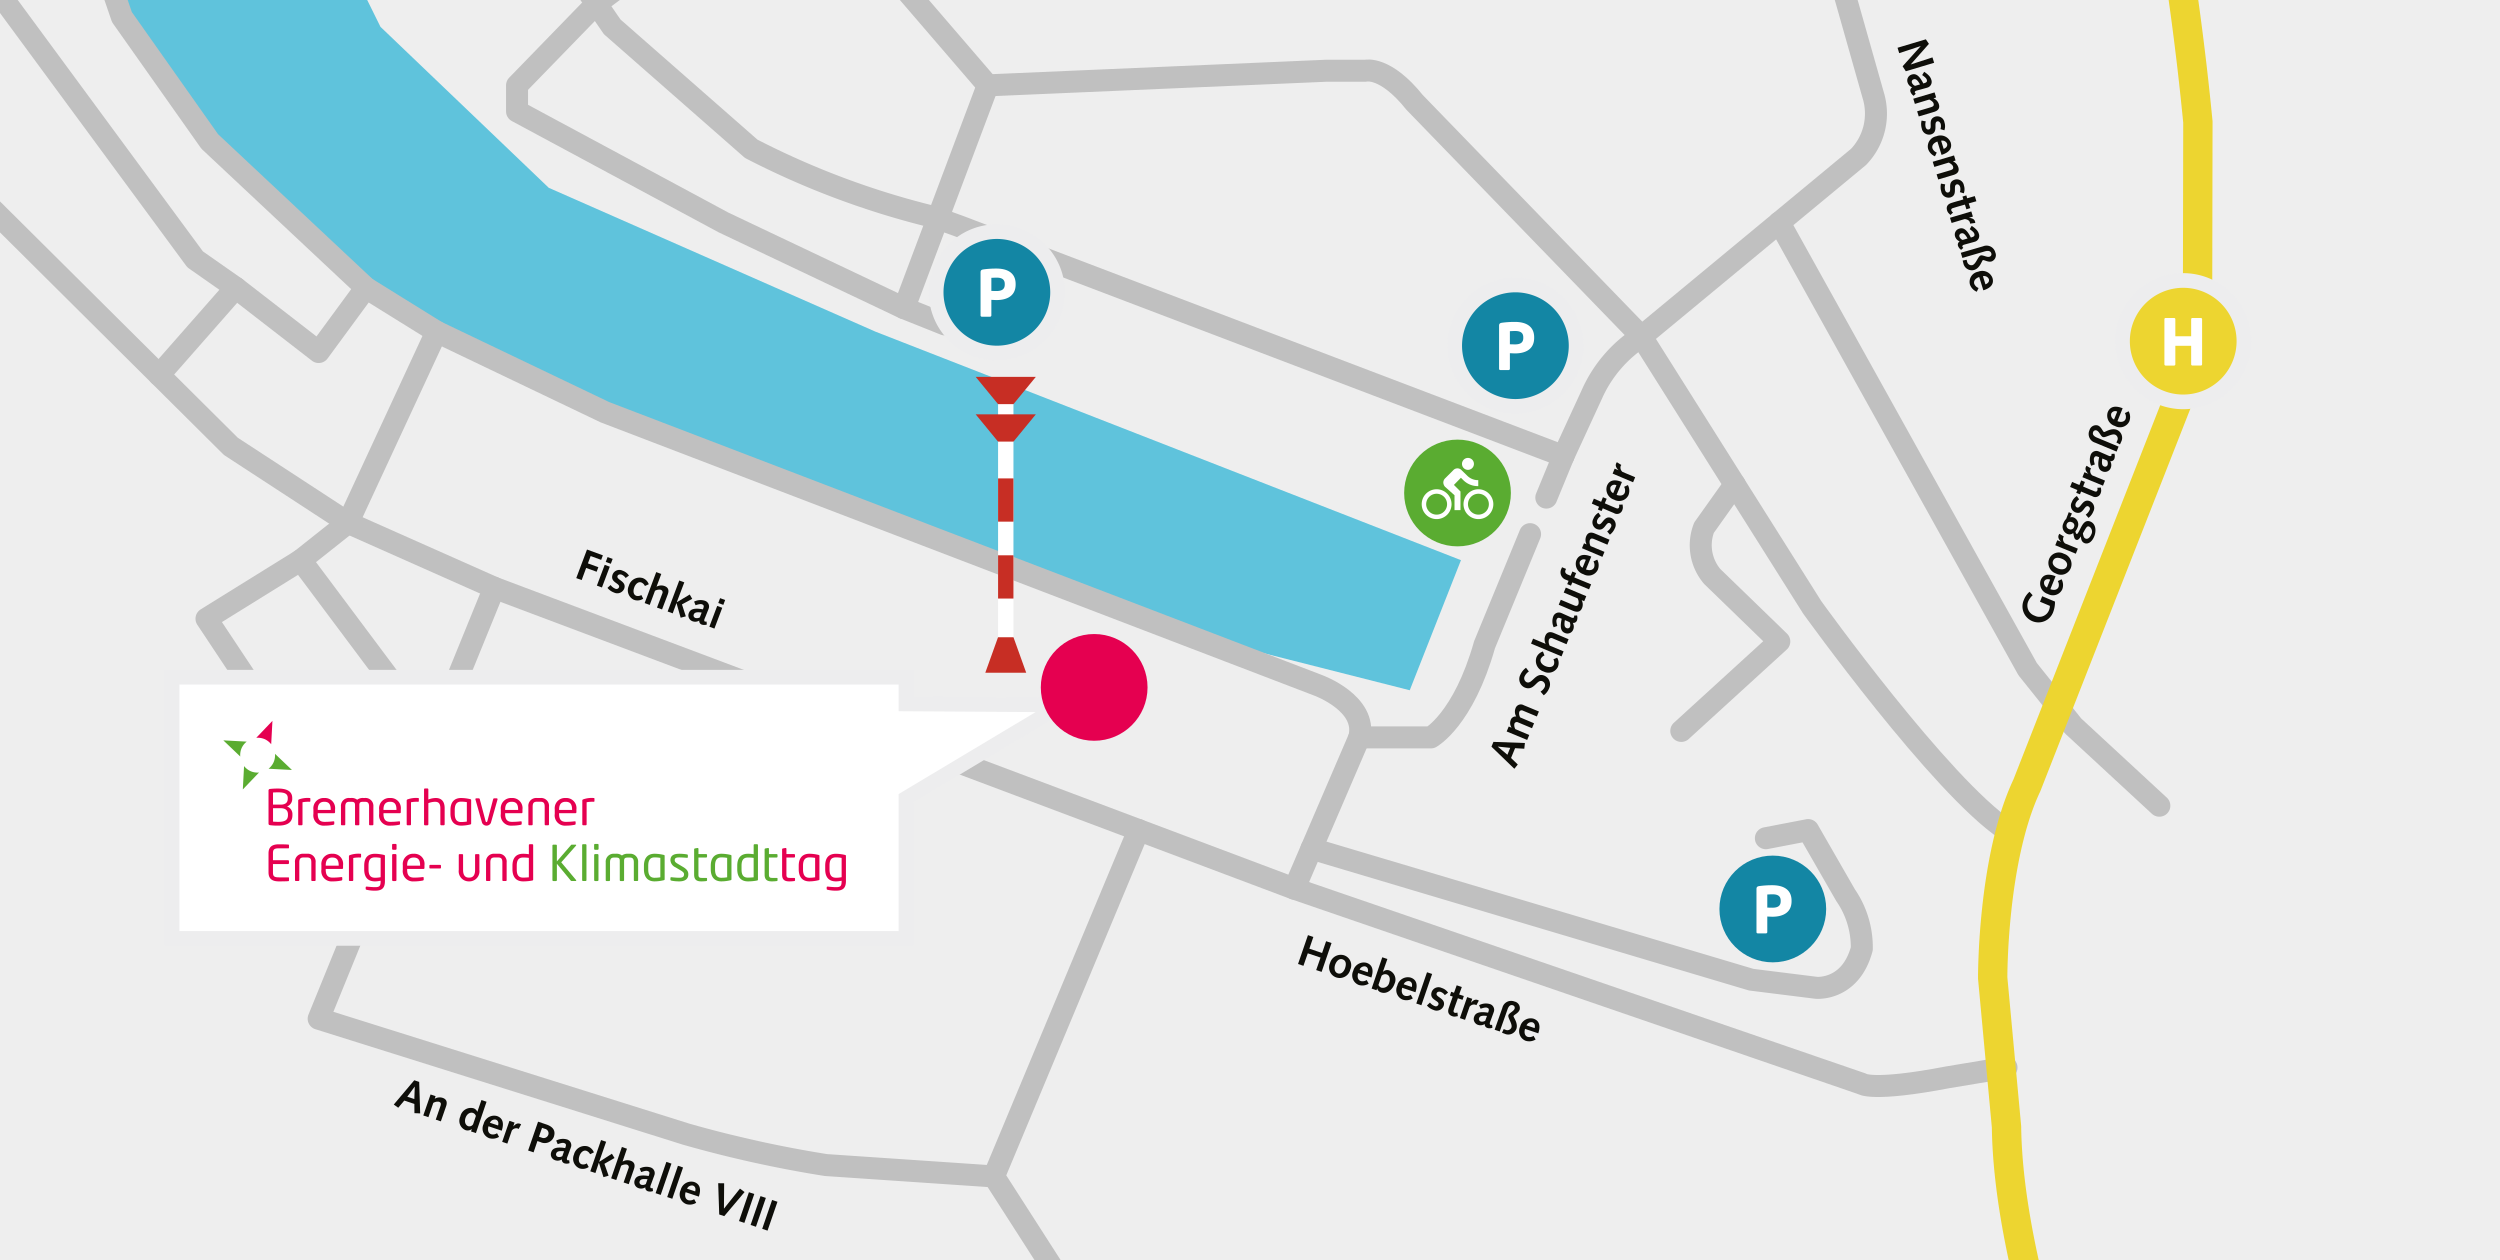 <svg xmlns="http://www.w3.org/2000/svg" xmlns:xlink="http://www.w3.org/1999/xlink" viewBox="0 0 170.425 85.925"><defs><style>.a,.e,.f{fill:none;}.b{clip-path:url(#a);}.c{fill:#eee;}.d{fill:#5fc3dc;}.e{stroke:silver;stroke-width:1.5px;}.e,.f{stroke-linecap:round;stroke-linejoin:round;}.f{stroke:#edd530;stroke-width:2px;}.g{fill:#fff;}.h{fill:#c72e24;}.i{fill:#edd530;}.j{fill:#ededee;}.k{fill:#5aac31;}.l{fill:#1386a4;}.m{fill:#e50050;}.n{fill:#0e0e09;}</style><clipPath id="a"><rect class="a" width="170.425" height="85.925"/></clipPath></defs><g class="b"><rect class="c" x="-77.817" y="-70.332" width="322.19" height="241.366"/><polygon class="d" points="-14.467 -73.159 7.828 -0.249 16.071 11.306 24.939 19.62 35.247 25.565 80.197 43.019 96.102 47.055 99.594 38.187 59.689 22.613 37.409 12.803 25.936 1.829 18.953 -12.304 16.071 -22.779 18.953 -24.109 16.071 -32.755 17.892 -33.254 21.808 -23.943 27.931 -29.097 23.608 -49.382 20.505 -62.351 12.801 -60.522 7.868 -73.159 7.868 -77.482 17.892 -80.142 13.133 -102.589 9.642 -119.881 -30.762 -85.297 -26.605 -70.499 -14.467 -73.159"/><path class="e" d="M43.893-44.893,54.036-9.644,67.338,5.819l23.112-.998h2.66S94.44,4.489,96.435,6.983l15.463,15.962,11.639,18.456s8.757,12.193,13.246,15.186"/><path class="e" d="M28.929-34.418l3.99,15.297S35.58-6.983,39.903-.831L41.732,1.829l9.477,8.314a55.908,55.908,0,0,0,12.47,4.656l1.829.665,41.069,15.629-1.164,2.827"/><path class="e" d="M1.993-17.292l6.318,18.456,5.986,8.48,10.641,9.976,4.822,2.993,11.473,5.487L89.867,46.722s3.353,1.219,2.799,3.547h4.877s2.217-1.219,3.658-6.318l3.104-7.538"/><path class="e" d="M106.577,31.093l1.94-4.212a9.004,9.004,0,0,1,3.381-3.935l14.798-12.249a4.263,4.263,0,0,0,.998-4.212L122.262-12.692s-1.108-2.993.111-4.6"/><polyline class="e" points="121.295 15.167 138.224 45.614 141.328 49.493 147.203 54.925"/><polyline class="e" points="92.666 50.269 88.232 60.578 33.696 40.071 23.719 35.637 15.738 30.428 -1.997 12.803"/><path class="e" d="M89.406,57.85l29.975,8.935,4.434.554s2.328.222,3.104-2.66a6.247,6.247,0,0,0-1.108-3.658l-2.549-4.434-2.882.554"/><path class="e" d="M118.256,33.028l-2.091,2.942a3.293,3.293,0,0,0,.554,3.325l4.575,4.434-6.681,6.097"/><path class="e" d="M88.232,60.578,126.921,73.88s.662.554,5.872-.443l3.99-.665"/><polyline class="e" points="77.62 56.587 67.753 80.198 86.68 109.683"/><path class="e" d="M67.753,80.198l-11.445-.776a80.859,80.859,0,0,1-9.533-2.106L21.724,69.446,33.696,40.071"/><polyline class="e" points="29.539 50.269 20.505 38.187 14.076 42.177 25.702 59.686"/><polyline class="e" points="20.505 38.187 23.719 35.637 29.76 22.613"/><polyline class="e" points="24.939 19.62 21.724 23.998 16.071 19.62 10.845 25.565"/><polyline class="e" points="16.071 19.62 13.3 17.68 -0.334 -0.831"/><polyline class="e" points="67.338 5.819 61.629 21.006 49.325 15.167 35.247 7.593 35.247 5.819 40.65 0.255 54.036 -9.644"/><line class="e" x1="61.629" y1="21.006" x2="64.4" y2="22.114"/><path class="f" d="M140.497,96.104c.166-1.164-3.603-10.808-3.713-19.287l-.942-10.143s-.042-8.109,2.33-13.135l10.971-27.974a21.141,21.141,0,0,0,.665-5.28l.022-11.971a200.508,200.508,0,0,0-5.01-29.097l-.998-15.629-1.663-37.577-.831-31.591"/><rect class="g" x="68.039" y="27.394" width="1.048" height="16.048"/><path class="h" d="M69.087,40.803H68.039V37.855h1.048Zm0-5.242H68.039V32.613h1.048Z"/><polygon class="h" points="69.088 43.441 68.036 43.441 67.168 45.86 69.957 45.86 69.088 43.441"/><polygon class="h" points="69.088 30.104 68.036 30.104 66.513 28.247 70.612 28.247 69.088 30.104"/><polygon class="h" points="69.088 27.549 68.036 27.549 66.513 25.692 70.612 25.692 69.088 27.549"/><path class="i" d="M148.83,27.396a4.138,4.138,0,1,1,4.138-4.139A4.143,4.143,0,0,1,148.83,27.396Z"/><path class="j" d="M148.83,19.62a3.638,3.638,0,1,1-3.638,3.638,3.638,3.638,0,0,1,3.638-3.638m0-1a4.638,4.638,0,1,0,4.638,4.638,4.643,4.643,0,0,0-4.638-4.638Z"/><path class="g" d="M150.03,24.92H149.458a.087.087,0,0,1-.087-.088V23.572h-1.078v1.261a.087.087,0,0,1-.087.088h-.572a.087.087,0,0,1-.087-.088V21.76a.084.084,0,0,1,.087-.083h.572a.084.084,0,0,1,.087.083v1.161H149.371V21.76a.084.084,0,0,1,.087-.083h.572a.084.084,0,0,1,.087.083v3.072A.087.087,0,0,1,150.03,24.92Z"/><circle class="k" cx="99.359" cy="33.607" r="3.638"/><path class="g" d="M100.071,32.03a.407.407,0,1,0-.407-.407A.408.408,0,0,0,100.071,32.03Z"/><path class="g" d="M97.935,33.353A1.017,1.017,0,1,0,98.952,34.37,1.02,1.02,0,0,0,97.935,33.353Zm0,1.73A.712.712,0,1,1,98.647,34.37.708.708,0,0,1,97.935,35.082Z"/><path class="g" d="M100.773,33.139v-.407a1.028,1.028,0,0,1-.743-.295l-.397-.387a.382.382,0,0,0-.56,0l-.56.56a.408.408,0,0,0-.122.285.453.453,0,0,0,.122.295l.641.57V34.777h.407V33.505l-.448-.448.478-.488.153.153A1.394,1.394,0,0,0,100.773,33.139Z"/><path class="g" d="M100.784,33.353A1.017,1.017,0,1,0,101.801,34.37,1.02,1.02,0,0,0,100.784,33.353Zm0,1.73a.712.712,0,1,1,.712-.712A.708.708,0,0,1,100.784,35.082Z"/><path class="l" d="M103.305,27.703A4.138,4.138,0,1,1,107.443,23.565,4.143,4.143,0,0,1,103.305,27.703Z"/><path class="j" d="M103.305,19.927a3.638,3.638,0,1,1-3.638,3.638,3.638,3.638,0,0,1,3.638-3.638m0-1a4.638,4.638,0,1,0,4.638,4.638,4.643,4.643,0,0,0-4.638-4.638Z"/><path class="g" d="M103.283,24.092c-.104,0-.244-.009-.354-.013v1.061a.087.087,0,0,1-.087.087h-.563a.084.084,0,0,1-.087-.083V22.211c0-.148.061-.188.196-.209a6.384,6.384,0,0,1,.886-.057c.659,0,1.31.231,1.31,1.052v.039C104.584,23.853,103.934,24.092,103.283,24.092Zm.559-1.095c0-.311-.192-.433-.559-.433-.062,0-.301.009-.354.014v.89c.048.005.306.009.354.009.389,0,.559-.144.559-.44Z"/><path class="l" d="M67.957,24.065a4.138,4.138,0,1,1,4.138-4.138A4.143,4.143,0,0,1,67.957,24.065Z"/><path class="j" d="M67.957,16.289a3.638,3.638,0,1,1-3.638,3.638,3.638,3.638,0,0,1,3.638-3.638m0-1a4.638,4.638,0,1,0,4.638,4.638,4.643,4.643,0,0,0-4.638-4.638Z"/><path class="g" d="M67.935,20.455c-.104,0-.244-.009-.354-.013V21.503a.087.087,0,0,1-.087.087h-.563a.084.084,0,0,1-.087-.083V18.574c0-.148.061-.188.196-.209a6.463,6.463,0,0,1,.886-.057c.659,0,1.31.231,1.31,1.052V19.399C69.236,20.215,68.586,20.455,67.935,20.455Zm.559-1.095c0-.311-.192-.433-.559-.433-.062,0-.301.009-.354.013v.89c.048.005.306.009.354.009.389,0,.559-.144.559-.44Z"/><circle class="l" cx="120.852" cy="61.965" r="3.638"/><path class="g" d="M120.83,62.493c-.104,0-.244-.009-.354-.013v1.061a.087.087,0,0,1-.087.087h-.563a.084.084,0,0,1-.087-.083V60.612c0-.148.061-.188.196-.209a6.384,6.384,0,0,1,.886-.057c.659,0,1.31.231,1.31,1.052v.039C122.131,62.253,121.48,62.493,120.83,62.493Zm.559-1.095c0-.311-.192-.433-.559-.433-.062,0-.301.009-.354.014v.89c.048.005.306.009.354.009.389,0,.559-.144.559-.44Z"/><polygon class="g" points="11.731 63.972 11.731 46.165 61.76 46.165 61.76 47.986 72.385 48.054 61.76 54.413 61.76 63.972 11.731 63.972"/><path class="j" d="M61.26,46.665v1.818l9.335.06L61.26,54.129v9.343H12.231V46.665H61.26m1-1H11.231V64.472H62.26V54.696l8.849-5.295,3.067-1.835-3.574-.023-8.342-.053V45.665Z"/><path class="k" d="M18.308,52.405l1.594.084-1.156-1.102a1.17,1.17,0,0,1-.09.565,1.183,1.183,0,0,1-.348.452"/><path class="k" d="M16.637,52.224l-.084,1.593,1.104-1.155a1.163,1.163,0,0,1-.567-.088,1.201,1.201,0,0,1-.453-.351"/><path class="k" d="M16.819,50.556l-1.595-.086,1.155,1.102a1.203,1.203,0,0,1,.088-.564,1.177,1.177,0,0,1,.352-.452"/><path class="m" d="M18.487,50.736l.085-1.596L17.47,50.296a1.223,1.223,0,0,1,.564.088,1.181,1.181,0,0,1,.453.352"/><path class="m" d="M18.959,56.283a3.879,3.879,0,0,1-.544-.03c-.077-.01-.11-.04-.11-.124V53.906a.108.108,0,0,1,.107-.124,4.921,4.921,0,0,1,.531-.027c.531,0,.978.14.978.644v.053a.535.535,0,0,1-.357.524.548.548,0,0,1,.371.541v.057C19.934,56.136,19.48,56.283,18.959,56.283Zm.658-1.883c0-.321-.267-.387-.675-.387-.114,0-.237.007-.331.01v.828h.514c.387,0,.491-.187.491-.397Zm.013,1.119c0-.22-.11-.424-.504-.424h-.514v.918c.11.003.23.013.347.013.414,0,.671-.09.671-.451Z"/><path class="m" d="M21.086,54.657a2.087,2.087,0,0,0-.464.033v1.503a.064.064,0,0,1-.06.067h-.174a.064.064,0,0,1-.06-.067V54.57a.084.084,0,0,1,.06-.077,1.759,1.759,0,0,1,.698-.094c.043,0,.07.003.07.05v.154C21.156,54.64,21.149,54.657,21.086,54.657Z"/><path class="m" d="M22.779,55.435H21.66V55.482c0,.397.157.544.464.544a4.581,4.581,0,0,0,.594-.037h.017a.047.047,0,0,1,.053.047v.114c0,.043-.013.067-.067.077a3.028,3.028,0,0,1-.598.057.701.701,0,0,1-.758-.801v-.301a.699.699,0,0,1,.741-.781.691.691,0,0,1,.735.781v.18C22.842,55.405,22.819,55.435,22.779,55.435Zm-.234-.254c0-.377-.144-.524-.437-.524-.287,0-.447.164-.447.524v.03h.885Z"/><path class="m" d="M25.394,56.26H25.22a.062.062,0,0,1-.06-.067V54.984c0-.287-.124-.327-.3-.327h-.077c-.214,0-.287.037-.287.227v1.309a.062.062,0,0,1-.06.067h-.174a.062.062,0,0,1-.06-.067v-1.309c0-.19-.073-.227-.287-.227h-.077c-.174,0-.301.04-.301.327v1.209A.062.062,0,0,1,23.477,56.26h-.174a.062.062,0,0,1-.06-.067V54.984a.538.538,0,0,1,.594-.584h.077a.598.598,0,0,1,.434.12.625.625,0,0,1,.434-.12h.077a.538.538,0,0,1,.594.584v1.209A.062.062,0,0,1,25.394,56.26Z"/><path class="m" d="M27.26,55.435H26.142V55.482c0,.397.157.544.464.544a4.581,4.581,0,0,0,.594-.037h.017a.047.047,0,0,1,.053.047v.114c0,.043-.013.067-.067.077a3.03,3.03,0,0,1-.598.057.701.701,0,0,1-.758-.801v-.301a.699.699,0,0,1,.741-.781.691.691,0,0,1,.735.781v.18C27.324,55.405,27.3,55.435,27.26,55.435Zm-.234-.254c0-.377-.144-.524-.437-.524-.287,0-.447.164-.447.524v.03h.885Z"/><path class="m" d="M28.482,54.657a2.087,2.087,0,0,0-.464.033v1.503a.064.064,0,0,1-.06.067h-.174a.064.064,0,0,1-.06-.067V54.57a.084.084,0,0,1,.06-.077,1.76,1.76,0,0,1,.698-.094c.043,0,.07.003.07.05v.154C28.553,54.64,28.546,54.657,28.482,54.657Z"/><path class="m" d="M30.246,56.26h-.16a.067.067,0,0,1-.067-.067V55.095c0-.334-.14-.437-.357-.437a1.297,1.297,0,0,0-.461.094v1.442a.069.069,0,0,1-.067.067H28.97a.066.066,0,0,1-.063-.067V53.816A.064.064,0,0,1,28.97,53.749H29.137a.064.064,0,0,1,.063.067v.688a1.394,1.394,0,0,1,.511-.104c.354,0,.601.204.601.695v1.099A.067.067,0,0,1,30.246,56.26Z"/><path class="m" d="M32.049,56.207a2.763,2.763,0,0,1-.614.077c-.497,0-.728-.324-.728-.825v-.234c0-.501.227-.825.728-.825a2.788,2.788,0,0,1,.614.077c.06.013.07.03.07.077v1.576C32.119,56.173,32.109,56.193,32.049,56.207Zm-.224-1.526a2.435,2.435,0,0,0-.391-.033c-.331,0-.434.224-.434.578v.234c0,.351.103.578.434.578a2.472,2.472,0,0,0,.391-.033Z"/><path class="m" d="M33.915,54.504l-.451,1.589a.332.332,0,0,1-.601,0l-.451-1.589a.066.066,0,0,1-.003-.023.052.052,0,0,1,.053-.057h.184c.027,0,.05.02.063.063l.384,1.456c.02.08.037.097.07.097.03,0,.05-.017.07-.097l.384-1.456c.013-.043.037-.063.063-.063h.184a.052.052,0,0,1,.053.057A.065.065,0,0,1,33.915,54.504Z"/><path class="m" d="M35.555,55.435H34.436V55.482c0,.397.157.544.464.544a4.581,4.581,0,0,0,.594-.037h.017a.047.047,0,0,1,.053.047v.114c0,.043-.013.067-.067.077a3.03,3.03,0,0,1-.598.057.701.701,0,0,1-.758-.801v-.301a.699.699,0,0,1,.741-.781.691.691,0,0,1,.735.781v.18C35.619,55.405,35.595,55.435,35.555,55.435Zm-.234-.254c0-.377-.144-.524-.437-.524-.287,0-.447.164-.447.524v.03h.885Z"/><path class="m" d="M37.365,56.26h-.174a.062.062,0,0,1-.06-.067V55.001c0-.25-.063-.347-.291-.347h-.237c-.227,0-.291.097-.291.347v1.192A.062.062,0,0,1,36.253,56.26h-.174a.062.062,0,0,1-.06-.067V55.001a.537.537,0,0,1,.584-.601h.237a.537.537,0,0,1,.584.601v1.192A.062.062,0,0,1,37.365,56.26Z"/><path class="m" d="M39.232,55.435H38.113V55.482c0,.397.157.544.464.544a4.581,4.581,0,0,0,.594-.037h.017a.047.047,0,0,1,.053.047v.114c0,.043-.013.067-.067.077a3.028,3.028,0,0,1-.598.057.701.701,0,0,1-.758-.801v-.301a.699.699,0,0,1,.741-.781.691.691,0,0,1,.735.781v.18C39.295,55.405,39.272,55.435,39.232,55.435Zm-.234-.254c0-.377-.144-.524-.437-.524-.287,0-.447.164-.447.524v.03h.885Z"/><path class="m" d="M40.454,54.657a2.087,2.087,0,0,0-.464.033v1.503a.064.064,0,0,1-.06.067h-.174a.064.064,0,0,1-.06-.067V54.57a.084.084,0,0,1,.06-.077,1.76,1.76,0,0,1,.698-.094c.043,0,.07.003.07.05v.154C40.524,54.64,40.517,54.657,40.454,54.657Z"/><path class="m" d="M19.667,60.067c-.127.013-.454.017-.651.017-.467,0-.711-.177-.711-.621V58.177c0-.444.244-.621.711-.621.197,0,.511.007.651.02a.047.047,0,0,1,.033.047v.167a.036.036,0,0,1-.037.04H19.019c-.354,0-.411.094-.411.347v.464h1.025a.067.067,0,0,1,.067.067v.127a.067.067,0,0,1-.067.067H18.608v.561c0,.254.057.347.411.347h.644a.036.036,0,0,1,.037.04v.17A.047.047,0,0,1,19.667,60.067Z"/><path class="m" d="M21.457,60.06H21.283a.062.062,0,0,1-.06-.067V58.801c0-.25-.063-.347-.291-.347h-.237c-.227,0-.291.097-.291.347v1.192a.062.062,0,0,1-.06.067h-.174a.062.062,0,0,1-.06-.067V58.801a.537.537,0,0,1,.584-.601h.237a.537.537,0,0,1,.584.601v1.192A.062.062,0,0,1,21.457,60.06Z"/><path class="m" d="M23.323,59.236H22.205v.047c0,.397.157.544.464.544a4.581,4.581,0,0,0,.594-.037h.017a.047.047,0,0,1,.053.047v.114c0,.043-.013.067-.067.077a3.028,3.028,0,0,1-.598.057.701.701,0,0,1-.758-.801v-.301a.699.699,0,0,1,.741-.781.691.691,0,0,1,.735.781v.18C23.387,59.205,23.363,59.236,23.323,59.236Zm-.234-.254c0-.377-.144-.524-.437-.524-.287,0-.447.164-.447.524v.03h.885Z"/><path class="m" d="M24.545,58.457a2.087,2.087,0,0,0-.464.033v1.503a.064.064,0,0,1-.06.067h-.174a.064.064,0,0,1-.06-.067V58.371a.084.084,0,0,1,.06-.077,1.759,1.759,0,0,1,.698-.094c.043,0,.07.003.07.05v.154C24.616,58.441,24.609,58.457,24.545,58.457Z"/><path class="m" d="M25.564,60.718a2.426,2.426,0,0,1-.568-.06c-.047-.013-.067-.027-.067-.07V60.491a.055.055,0,0,1,.06-.053h.01c.117.013.387.04.564.04.311,0,.384-.077.384-.407v-.033a2.117,2.117,0,0,1-.374.047c-.417,0-.745-.197-.745-.821v-.244c0-.554.244-.818.745-.818a2.917,2.917,0,0,1,.598.077c.06.013.07.03.07.077v1.703C26.242,60.561,26.018,60.718,25.564,60.718Zm.384-2.234a2.172,2.172,0,0,0-.374-.037c-.331,0-.451.16-.451.571v.244c0,.427.154.574.451.574a2.118,2.118,0,0,0,.374-.037Z"/><path class="m" d="M26.966,57.93h-.17a.067.067,0,0,1-.067-.067V57.596a.067.067,0,0,1,.067-.067h.17a.067.067,0,0,1,.067.067v.267A.067.067,0,0,1,26.966,57.93Zm-.007,2.13h-.16a.067.067,0,0,1-.067-.067v-1.703a.067.067,0,0,1,.067-.067h.16a.067.067,0,0,1,.067.067v1.703A.067.067,0,0,1,26.96,60.06Z"/><path class="m" d="M28.873,59.236H27.755v.047c0,.397.157.544.464.544a4.581,4.581,0,0,0,.594-.037h.017a.047.047,0,0,1,.053.047v.114c0,.043-.013.067-.067.077a3.027,3.027,0,0,1-.598.057.701.701,0,0,1-.758-.801v-.301a.699.699,0,0,1,.741-.781.691.691,0,0,1,.735.781v.18C28.937,59.205,28.913,59.236,28.873,59.236Zm-.234-.254c0-.377-.144-.524-.437-.524-.287,0-.447.164-.447.524v.03h.885Z"/><path class="m" d="M29.998,59.205H29.334a.056.056,0,0,1-.063-.057v-.13a.061.061,0,0,1,.063-.06h.664a.059.059,0,0,1,.063.06v.13A.058.058,0,0,1,29.998,59.205Z"/><path class="m" d="M31.992,60.084H31.962a.689.689,0,0,1-.688-.785V58.291a.062.062,0,0,1,.06-.067h.174a.062.062,0,0,1,.06.067V59.299c0,.401.17.528.394.528h.03c.224,0,.394-.127.394-.528V58.291a.062.062,0,0,1,.06-.067h.174a.062.062,0,0,1,.06.067V59.299A.689.689,0,0,1,31.992,60.084Z"/><path class="m" d="M34.48,60.06h-.174a.062.062,0,0,1-.06-.067V58.801c0-.25-.063-.347-.291-.347h-.237c-.227,0-.291.097-.291.347v1.192a.062.062,0,0,1-.06.067h-.174a.062.062,0,0,1-.06-.067V58.801a.537.537,0,0,1,.584-.601h.237a.537.537,0,0,1,.584.601v1.192A.062.062,0,0,1,34.48,60.06Z"/><path class="m" d="M36.276,60.027a3.211,3.211,0,0,1-.614.057c-.497,0-.728-.324-.728-.825v-.24c0-.524.24-.818.728-.818a2.435,2.435,0,0,1,.391.033v-.621a.063.063,0,0,1,.063-.063h.17a.061.061,0,0,1,.06.063V59.95C36.346,59.994,36.336,60.017,36.276,60.027Zm-.224-1.546a2.58,2.58,0,0,0-.391-.023c-.327,0-.434.204-.434.561v.24c0,.364.103.568.434.568.114,0,.277-.01.391-.02Z"/><path class="k" d="M39.238,60.06h-.26a.09.09,0,0,1-.073-.033l-.942-1.145v1.112a.064.064,0,0,1-.06.067h-.184a.064.064,0,0,1-.06-.067V57.643a.063.063,0,0,1,.063-.063h.177a.063.063,0,0,1,.063.063V58.721l.962-1.112a.08.08,0,0,1,.067-.03h.24c.033,0,.047.017.047.037a.048.048,0,0,1-.013.033l-1.005,1.135,1.005,1.202a.062.062,0,0,1,.017.04C39.282,60.044,39.268,60.06,39.238,60.06Z"/><path class="k" d="M39.919,60.06h-.174a.064.064,0,0,1-.06-.067V57.613a.061.061,0,0,1,.06-.063h.174a.061.061,0,0,1,.06.063v2.381A.064.064,0,0,1,39.919,60.06Z"/><path class="k" d="M40.738,57.93h-.17a.067.067,0,0,1-.067-.067V57.596a.067.067,0,0,1,.067-.067h.17a.067.067,0,0,1,.067.067v.267A.067.067,0,0,1,40.738,57.93Zm-.007,2.13h-.16a.067.067,0,0,1-.067-.067v-1.703a.067.067,0,0,1,.067-.067h.16a.067.067,0,0,1,.067.067v1.703A.067.067,0,0,1,40.731,60.06Z"/><path class="k" d="M43.442,60.06h-.174a.062.062,0,0,1-.06-.067V58.785c0-.287-.124-.327-.3-.327h-.077c-.214,0-.287.037-.287.227v1.309a.062.062,0,0,1-.06.067h-.174a.062.062,0,0,1-.06-.067v-1.309c0-.19-.073-.227-.287-.227h-.077c-.174,0-.301.04-.301.327v1.209a.062.062,0,0,1-.06.067H41.352a.062.062,0,0,1-.06-.067V58.785a.538.538,0,0,1,.594-.584H41.963a.598.598,0,0,1,.434.12.625.625,0,0,1,.434-.12H42.908a.538.538,0,0,1,.594.584v1.209A.062.062,0,0,1,43.442,60.06Z"/><path class="k" d="M45.239,60.007a2.762,2.762,0,0,1-.614.077c-.498,0-.728-.324-.728-.825v-.234c0-.501.227-.825.728-.825a2.787,2.787,0,0,1,.614.077c.06.013.07.03.07.077V59.93C45.309,59.973,45.299,59.994,45.239,60.007Zm-.224-1.526a2.435,2.435,0,0,0-.391-.033c-.331,0-.434.224-.434.578v.234c0,.351.103.578.434.578a2.471,2.471,0,0,0,.391-.033Z"/><path class="k" d="M46.301,60.084a2.591,2.591,0,0,1-.528-.05c-.043-.01-.07-.03-.07-.067V59.85a.054.054,0,0,1,.06-.05h.013c.16.02.404.037.524.037.217,0,.331-.057.331-.237,0-.1-.06-.164-.25-.277l-.337-.2a.569.569,0,0,1-.341-.478c0-.347.26-.444.604-.444a3.129,3.129,0,0,1,.521.043c.043.007.063.03.063.067v.11a.051.051,0,0,1-.057.057h-.01c-.117-.01-.331-.027-.518-.027s-.311.023-.311.194c0,.1.077.164.23.254l.331.197c.277.164.367.307.367.504C46.925,59.94,46.675,60.084,46.301,60.084Z"/><path class="k" d="M48.134,60.064a2.499,2.499,0,0,1-.321.02c-.314,0-.494-.104-.494-.464v-1.723c0-.033.03-.057.067-.063l.164-.027h.007a.06.06,0,0,1,.057.063v.354h.521a.059.059,0,0,1,.064.06v.114a.061.061,0,0,1-.064.06H47.613v1.162c0,.194.063.227.247.227h.27c.047,0,.07.013.07.047v.114C48.201,60.037,48.184,60.057,48.134,60.064Z"/><path class="k" d="M49.794,60.007a2.762,2.762,0,0,1-.614.077c-.497,0-.728-.324-.728-.825v-.234c0-.501.227-.825.728-.825a2.787,2.787,0,0,1,.614.077c.06.013.07.03.07.077V59.93C49.864,59.973,49.854,59.994,49.794,60.007Zm-.224-1.526a2.435,2.435,0,0,0-.391-.033c-.331,0-.434.224-.434.578v.234c0,.351.103.578.434.578a2.472,2.472,0,0,0,.391-.033Z"/><path class="k" d="M51.6,60.027a3.211,3.211,0,0,1-.614.057c-.497,0-.728-.324-.728-.825v-.24c0-.524.24-.818.728-.818a2.435,2.435,0,0,1,.391.033v-.621a.063.063,0,0,1,.063-.063h.17a.061.061,0,0,1,.06.063V59.95C51.67,59.994,51.66,60.017,51.6,60.027Zm-.224-1.546a2.58,2.58,0,0,0-.391-.023c-.327,0-.434.204-.434.561v.24c0,.364.103.568.434.568.114,0,.277-.01.391-.02Z"/><path class="k" d="M52.939,60.064a2.499,2.499,0,0,1-.321.02c-.314,0-.494-.104-.494-.464v-1.723c0-.033.03-.057.067-.063l.164-.027h.007a.06.06,0,0,1,.057.063v.354h.521a.059.059,0,0,1,.064.06v.114a.061.061,0,0,1-.064.06H52.418v1.162c0,.194.063.227.247.227h.27c.047,0,.07.013.07.047v.114C53.006,60.037,52.989,60.057,52.939,60.064Z"/><path class="m" d="M54.131,60.064a2.499,2.499,0,0,1-.321.02c-.314,0-.494-.104-.494-.464v-1.723c0-.033.03-.057.067-.063l.164-.027h.007a.06.06,0,0,1,.057.063v.354h.521a.059.059,0,0,1,.064.06v.114a.061.061,0,0,1-.064.06H53.61v1.162c0,.194.063.227.247.227h.27c.047,0,.07.013.07.047v.114C54.198,60.037,54.181,60.057,54.131,60.064Z"/><path class="m" d="M55.791,60.007a2.763,2.763,0,0,1-.614.077c-.497,0-.728-.324-.728-.825v-.234c0-.501.227-.825.728-.825a2.787,2.787,0,0,1,.614.077c.06.013.07.03.07.077V59.93C55.861,59.973,55.851,59.994,55.791,60.007Zm-.224-1.526a2.435,2.435,0,0,0-.391-.033c-.331,0-.434.224-.434.578v.234c0,.351.103.578.434.578a2.472,2.472,0,0,0,.391-.033Z"/><path class="m" d="M56.99,60.718A2.426,2.426,0,0,1,56.422,60.658c-.047-.013-.067-.027-.067-.07V60.491a.055.055,0,0,1,.06-.053h.01c.117.013.387.04.564.04.311,0,.384-.077.384-.407v-.033a2.117,2.117,0,0,1-.374.047c-.417,0-.745-.197-.745-.821v-.244c0-.554.244-.818.745-.818a2.917,2.917,0,0,1,.598.077c.06.013.07.03.07.077v1.703C57.667,60.561,57.444,60.718,56.99,60.718Zm.384-2.234a2.172,2.172,0,0,0-.374-.037c-.331,0-.451.16-.451.571v.244c0,.427.154.574.451.574a2.118,2.118,0,0,0,.374-.037Z"/><circle class="m" cx="74.59" cy="46.86" r="3.638"/><path class="n" d="M40.016,37.461l1.082.396-.117.31-.717-.262-.186.501.711.26-.116.311-.715-.261-.306.828-.369-.135Z"/><path class="n" d="M41.223,38.504l.345.127-.534,1.417-.345-.126Zm.196-.529.346.125-.125.332-.345-.126Z"/><path class="n" d="M41.625,39.881a.753.753,0,0,0,.312.247.183.183,0,0,0,.259-.095c.104-.285-.639-.307-.431-.877a.493.493,0,0,1,.685-.248.822.822,0,0,1,.426.331l-.226.163a.608.608,0,0,0-.271-.227c-.1-.036-.24-.027-.282.089-.099.271.643.35.454.867a.509.509,0,0,1-.702.259,1.025,1.025,0,0,1-.439-.314Z"/><path class="n" d="M43.848,40.814a.704.704,0,0,1-.63.077.714.714,0,0,1-.352-.954.759.759,0,0,1,.951-.529.693.693,0,0,1,.409.421l-.263.118a.475.475,0,0,0-.239-.24c-.214-.078-.406.113-.485.331-.109.299-.038.515.134.577a.431.431,0,0,0,.348-.052Z"/><path class="n" d="M44.735,39l.345.126-.323.865.006.002a.652.652,0,0,1,.538-.043c.299.109.302.346.221.566-.051.141-.086.229-.12.318l-.27.711-.345-.125.134-.355c.083-.219.185-.488.227-.602a.178.178,0,0,0-.116-.261.586.586,0,0,0-.382.072l-.358.964-.345-.126Z"/><path class="n" d="M46.305,39.573l.344.126-.513,1.353.005.002.878-.527.17.296-.7.377.264.817-.353.092-.281-.992-.006-.002-.255.697-.345-.126Z"/><path class="n" d="M47.318,41.012a.973.973,0,0,1,.726-.061.411.411,0,0,1,.258.559c-.018.051-.029.081-.046.117l-.161.404c-.027.064-.05.117-.071.176-.029.08-.01.15.026.164a.314.314,0,0,0,.116,0l.019.203a.553.553,0,0,1-.339.007.255.255,0,0,1-.177-.278.517.517,0,0,1-.433.056.422.422,0,0,1-.275-.571c.084-.229.303-.372.956-.249l.034-.093c.058-.158.001-.215-.095-.25-.071-.025-.165-.027-.441.061Zm.515.745c-.354-.046-.488-.005-.54.139a.174.174,0,0,0,.119.233.397.397,0,0,0,.295-.043Z"/><path class="n" d="M48.891,41.306l.345.126-.535,1.418-.344-.126Zm.197-.53.345.126-.124.332-.345-.126Z"/><path class="n" d="M103.468,52.116l-.236.291-1.559-1.506.135-.327,2.145.077-.042.39-.628-.037-.275.67Zm-1.358-1.221-.002.007.652.55.192-.47Z"/><path class="n" d="M102.71,49.864l.139-.338.187.077.008-.003a.548.548,0,0,1-.06-.512.351.351,0,0,1,.379-.244.63.63,0,0,1-.05-.557.382.382,0,0,1,.559-.213c.345.142.69.287,1.035.429l-.139.339-.549-.229c-.146-.06-.336-.141-.412-.172a.171.171,0,0,0-.241.098.528.528,0,0,0,.067.367l.943.4-.138.336-.549-.229c-.145-.06-.336-.142-.411-.172a.171.171,0,0,0-.242.099.529.529,0,0,0,.067.365l.944.4-.139.337Z"/><path class="n" d="M105.019,47.146a.761.761,0,0,0,.271-.284.303.303,0,0,0-.151-.424c-.386-.155-.544.699-1.2.43a.63.63,0,0,1-.295-.872,1.199,1.199,0,0,1,.384-.476l.194.256a.802.802,0,0,0-.277.311.301.301,0,0,0,.129.421c.379.155.59-.7,1.205-.448a.643.643,0,0,1,.319.876,1.105,1.105,0,0,1-.362.462Z"/><path class="n" d="M106.148,44.832a.697.697,0,0,1,.052.633.713.713,0,0,1-.967.313.758.758,0,0,1-.491-.971.696.696,0,0,1,.438-.393l.107.268a.479.479,0,0,0-.25.23c-.086.211.098.41.312.498.295.121.513.058.582-.111a.424.424,0,0,0-.038-.35Z"/><path class="n" d="M104.371,43.874l.139-.339.852.356.002-.006a.657.657,0,0,1-.021-.539c.12-.294.357-.287.574-.199.14.058.225.096.313.133l.7.297-.14.34-.349-.148c-.216-.091-.481-.203-.593-.25a.177.177,0,0,0-.265.106.58.58,0,0,0,.057.384l.949.396-.14.34Z"/><path class="n" d="M105.914,42.76a.968.968,0,0,1-.031-.729.41.41,0,0,1,.567-.235c.05.021.08.033.115.051l.398.178c.062.028.114.054.173.077.078.032.149.016.164-.021a.279.279,0,0,0,.005-.114l.203-.012a.555.555,0,0,1-.006.339.256.256,0,0,1-.286.166.515.515,0,0,1,.039.435.421.421,0,0,1-.581.252c-.226-.092-.36-.316-.212-.965l-.092-.038c-.154-.063-.213-.009-.252.085-.028.07-.035.165.043.443Zm.765-.485c-.061.353-.024.487.117.546a.174.174,0,0,0,.237-.111.385.385,0,0,0-.031-.295Z"/><path class="n" d="M108.136,40.643l-.14.339-.17-.069-.002.006a.634.634,0,0,1,.03.52c-.126.309-.363.306-.635.194-.087-.036-.171-.073-.261-.11l-.699-.298.139-.339.349.146c.202.086.399.17.552.232.164.068.248.054.307-.088a.585.585,0,0,0-.058-.385l-.948-.396.14-.339Z"/><path class="n" d="M107.185,39.701l-.092.222-.256-.104.092-.222L106.748,39.522a.53.53,0,0,1-.309-.745l.045-.108.271.112-.031.077c-.052.126-.021.241.153.313l.192.079.119-.289.256.105-.123.298,1.146.471-.14.341Z"/><path class="n" d="M108.115,38.819c.193.074.462.084.558-.148a.506.506,0,0,0-.046-.4l.257-.121a.824.824,0,0,1,.041.684.702.702,0,0,1-.985.31.74.74,0,0,1-.481-.945c.162-.395.529-.458,1.018-.257Zm-.01-.655a.297.297,0,0,0-.409.132.355.355,0,0,0,.188.407Z"/><path class="n" d="M107.843,37.37l.138-.333.168.069.003-.006a.655.655,0,0,1-.021-.538c.121-.295.358-.288.575-.199.139.058.224.095.312.132l.701.297-.141.34-.349-.147c-.216-.092-.382-.163-.548-.231-.173-.07-.252-.054-.31.088a.587.587,0,0,0,.057.384l.949.396-.14.339Z"/><path class="n" d="M109.56,36.227a.762.762,0,0,0,.261-.302.183.183,0,0,0-.085-.263c-.28-.115-.332.627-.893.396a.494.494,0,0,1-.222-.695.823.823,0,0,1,.348-.412l.155.232a.591.591,0,0,0-.238.263c-.04.098-.036.238.077.284.268.11.375-.628.885-.418a.508.508,0,0,1,.23.711,1.011,1.011,0,0,1-.332.426Z"/><path class="n" d="M110.613,34.393l.014.141a.466.466,0,0,1-.031.233.385.385,0,0,1-.576.208c-.064-.026-.215-.088-.336-.141l-.424-.184-.078.188-.256-.104.083-.187-.495-.216.139-.34.496.216.122-.312.256.105-.128.311.408.178c.138.06.266.112.369.154.091.037.159.03.193-.053a.302.302,0,0,0-.002-.184Z"/><path class="n" d="M110.203,33.735c.194.075.463.085.559-.148a.507.507,0,0,0-.047-.4l.258-.121a.828.828,0,0,1,.041.684.703.703,0,0,1-.985.31.74.74,0,0,1-.481-.945c.162-.395.529-.458,1.018-.257Zm-.01-.655a.297.297,0,0,0-.408.132.357.357,0,0,0,.188.408Z"/><path class="n" d="M109.932,32.286l.139-.338.256.104h.007c-.134-.134-.231-.274-.166-.448a.447.447,0,0,1,.055-.096l.303.189a.443.443,0,0,0-.045.076.376.376,0,0,0,.124.396l.864.364-.141.343Z"/><path class="n" d="M89.164,63.749l.367.123-.273.801.869.291.274-.801.37.123-.676,1.967-.371-.123.298-.852-.87-.291-.297.852-.368-.123Z"/><path class="n" d="M91.611,65.118a.714.714,0,0,1,.434.988.736.736,0,0,1-.94.529.716.716,0,0,1-.434-.988A.762.762,0,0,1,91.611,65.118Zm-.413,1.236c.251.084.429-.152.495-.352.101-.301.059-.527-.175-.605-.26-.086-.438.178-.504.377C90.956,65.948,90.938,66.268,91.198,66.354Z"/><path class="n" d="M92.586,66.335c-.063.197-.055.467.185.547a.512.512,0,0,0,.396-.074l.138.25a.829.829,0,0,1-.679.086.703.703,0,0,1-.375-.963.74.74,0,0,1,.911-.543c.404.135.492.498.325.998Zm.652-.055c.043-.156.024-.338-.158-.398a.355.355,0,0,0-.395.215Z"/><path class="n" d="M94.229,65.258l.349.117-.305.871.003.008a.403.403,0,0,1,.448-.094.675.675,0,0,1,.339.91c-.122.365-.499.721-.903.586a.371.371,0,0,1-.275-.275l-.006-.002-.042.125-.333-.111Zm-.259,1.883a.326.326,0,0,0,.194.188.445.445,0,0,0,.539-.342c.073-.221.055-.486-.171-.561a.349.349,0,0,0-.351.092Z"/><path class="n" d="M95.59,67.338c-.062.199-.054.467.185.547a.502.502,0,0,0,.396-.072l.139.248a.822.822,0,0,1-.679.088.702.702,0,0,1-.375-.963.739.739,0,0,1,.91-.543c.405.135.493.496.325.998Zm.653-.053c.042-.156.023-.338-.158-.398a.357.357,0,0,0-.396.213Z"/><path class="n" d="M97.279,66.278l.349.117-.733,2.133-.347-.117Z"/><path class="n" d="M97.481,68.344a.751.751,0,0,0,.318.238.184.184,0,0,0,.257-.102c.096-.287-.647-.289-.455-.865a.493.493,0,0,1,.678-.266.824.824,0,0,1,.436.318l-.222.17a.604.604,0,0,0-.278-.219c-.1-.033-.24-.021-.279.096-.092.273.652.332.478.854a.509.509,0,0,1-.694.279,1.015,1.015,0,0,1-.447-.303Z"/><path class="n" d="M99.382,69.27l-.14.023a.441.441,0,0,1-.235-.016c-.238-.08-.348-.256-.245-.561.021-.066.073-.221.118-.344l.154-.436-.193-.066.088-.262.191.07.183-.51.349.117-.183.51.32.102-.088.262-.318-.107-.15.418c-.051.143-.095.273-.13.379-.031.094-.019.162.066.191a.309.309,0,0,0,.183-.016Z"/><path class="n" d="M100.016,67.973l.348.117-.088.262.001.006c.124-.143.258-.248.437-.195a.481.481,0,0,1,.098.049l-.168.314a.395.395,0,0,0-.079-.039.372.372,0,0,0-.386.15L99.871,69.522l-.351-.117Z"/><path class="n" d="M100.831,68.524a.982.982,0,0,1,.724-.08.411.411,0,0,1,.272.551c-.017.051-.027.082-.042.119l-.15.408c-.025.066-.046.119-.066.178-.026.082-.005.15.032.164a.281.281,0,0,0,.114-.004l.024.203a.544.544,0,0,1-.338.016.255.255,0,0,1-.185-.273.519.519,0,0,1-.432.068.422.422,0,0,1-.291-.562c.078-.232.293-.383.949-.277l.032-.094c.053-.16-.005-.213-.103-.246-.071-.023-.166-.023-.439.072Zm.535.732c-.356-.037-.488.008-.537.152a.175.175,0,0,0,.126.23.39.39,0,0,0,.293-.053Z"/><path class="n" d="M102.416,68.704a.614.614,0,0,1,.826-.43.458.458,0,0,1,.354.551c-.084.252-.389.346-.42.439-.023.072.33.473.197.871a.589.589,0,0,1-.809.332c-.058-.018-.115-.045-.172-.066l.116-.25c.041.018.083.035.129.051a.297.297,0,0,0,.398-.158c.082-.246-.268-.66-.207-.84.051-.15.358-.258.419-.438a.177.177,0,0,0-.114-.236c-.183-.062-.298.082-.37.291l-.525,1.494-.348-.117Z"/><path class="n" d="M103.963,70.139c-.062.199-.054.469.185.547a.502.502,0,0,0,.396-.072l.139.248a.822.822,0,0,1-.679.088.702.702,0,0,1-.375-.963.739.739,0,0,1,.91-.543c.405.135.493.496.325.998Zm.653-.053c.043-.156.024-.338-.158-.398a.357.357,0,0,0-.396.213Z"/><path class="n" d="M131.285,2.68l.209.31-1.235,1.397.002.006,1.475-.481.113.368-1.93.577-.218-.339,1.234-1.372-.007-.004-1.459.482-.114-.368Z"/><path class="n" d="M131.171,4.894c.355.236.438.387.486.541a.41.41,0,0,1-.288.543c-.052.017-.083.026-.121.035l-.421.116c-.066.017-.122.032-.182.05-.082.025-.126.083-.114.12a.287.287,0,0,0,.069.092l-.15.138a.558.558,0,0,1-.211-.266.255.255,0,0,1,.115-.309.521.521,0,0,1-.307-.312.421.421,0,0,1,.288-.563c.233-.072.48.015.777.61l.095-.03c.16-.049.171-.128.141-.227-.021-.071-.077-.148-.314-.314Zm-.283.861c-.178-.311-.29-.393-.437-.347a.173.173,0,0,0-.113.235.395.395,0,0,0,.212.209Z"/><path class="n" d="M131.88,6.299l.106.344-.175.054.002.006a.657.657,0,0,1,.359.402c.094.305-.094.449-.317.519-.144.045-.234.069-.326.099l-.729.215-.108-.351.364-.107c.225-.067.397-.117.569-.17.179-.056.229-.118.184-.265-.034-.109-.175-.198-.288-.261l-.984.298-.108-.352Z"/><path class="n" d="M131.281,8.273a.746.746,0,0,0-.009.398c.032.106.113.186.231.149.29-.089-.142-.695.438-.874a.494.494,0,0,1,.613.396.825.825,0,0,1-.007.54l-.268-.081a.61.61,0,0,0,.018-.354c-.031-.101-.124-.207-.241-.171-.276.085.109.724-.417.886a.508.508,0,0,1-.63-.402,1.011,1.011,0,0,1-.015-.539Z"/><path class="n" d="M132.075,9.65c-.198.065-.411.229-.337.469a.5.5,0,0,0,.291.279l-.122.258a.825.825,0,0,1-.467-.501.703.703,0,0,1,.564-.866.74.74,0,0,1,.973.424c.125.407-.117.69-.622.846Zm.424.499c.152-.057.288-.177.231-.36a.355.355,0,0,0-.403-.196Z"/><path class="n" d="M133.206,10.596l.105.345-.174.054.001.005a.656.656,0,0,1,.359.402c.095.305-.093.45-.317.52-.144.044-.234.068-.325.098l-.729.215-.108-.351.363-.107c.226-.066.398-.116.57-.17.179-.055.228-.118.183-.264-.033-.109-.174-.198-.287-.261l-.984.297-.109-.351Z"/><path class="n" d="M132.606,12.57a.766.766,0,0,0-.009.398c.033.105.113.185.232.148.29-.089-.142-.694.438-.873a.492.492,0,0,1,.612.396.823.823,0,0,1-.006.539l-.268-.081a.598.598,0,0,0,.017-.354c-.031-.101-.123-.207-.241-.171-.275.085.11.723-.416.886a.508.508,0,0,1-.63-.402,1.015,1.015,0,0,1-.016-.54Z"/><path class="n" d="M132.961,14.654l-.101-.1a.462.462,0,0,1-.124-.2c-.074-.241.005-.432.312-.526.066-.021.222-.068.349-.104l.444-.128-.06-.195.264-.082.055.197.521-.148.108.351-.521.148.105.319-.264.082-.1-.321-.428.121c-.145.042-.277.083-.383.115-.095.029-.143.079-.116.165a.308.308,0,0,0,.118.14Z"/><path class="n" d="M134.384,14.414l.108.35-.265.082-.005.005c.188.018.353.063.414.24a.484.484,0,0,1,.018.107l-.354.047a.448.448,0,0,0-.015-.087c-.041-.135-.172-.202-.347-.227l-.898.269-.109-.354Z"/><path class="n" d="M134.411,15.398c.356.236.439.387.487.541a.411.411,0,0,1-.289.543c-.051.016-.083.025-.121.034l-.42.116c-.067.018-.123.032-.183.051-.081.025-.126.082-.114.119a.292.292,0,0,0,.069.093l-.149.138a.558.558,0,0,1-.211-.266.255.255,0,0,1,.115-.31.517.517,0,0,1-.307-.311.421.421,0,0,1,.288-.564c.233-.072.48.016.777.61l.095-.029c.16-.049.171-.129.141-.227-.022-.071-.077-.148-.315-.314Zm-.282.86c-.178-.31-.29-.392-.437-.347a.174.174,0,0,0-.113.236.388.388,0,0,0,.212.209Z"/><path class="n" d="M135.189,16.79a.614.614,0,0,1,.831.42.459.459,0,0,1-.242.609c-.253.078-.508-.113-.602-.085-.072.022-.191.544-.594.668a.59.59,0,0,1-.741-.464c-.018-.058-.03-.119-.046-.178l.271-.052c.01.044.02.088.034.134a.296.296,0,0,0,.36.231c.248-.076.381-.603.562-.658.152-.047.419.143.6.087a.178.178,0,0,0,.126-.231c-.057-.185-.241-.193-.452-.132l-1.521.445-.107-.352Z"/><path class="n" d="M134.924,18.884c-.198.064-.411.229-.337.47a.512.512,0,0,0,.291.279l-.122.256a.829.829,0,0,1-.467-.5.704.704,0,0,1,.564-.867.74.74,0,0,1,.973.424c.126.408-.117.691-.622.845Zm.424.5c.152-.057.288-.177.231-.361a.355.355,0,0,0-.403-.196Z"/><path class="n" d="M27.148,75.515l-.305-.217,1.397-1.656.336.112L28.643,75.9l-.391-.016-.005-.629-.687-.23Zm1.127-1.437-.006-.002-.505.687.481.161Z"/><path class="n" d="M29.352,74.61l.342.114-.058.174.005.002a.656.656,0,0,1,.536-.058c.302.101.312.338.237.56-.048.144-.081.231-.111.322l-.25.719-.348-.117.124-.357c.077-.222.137-.393.194-.562.059-.177.036-.254-.108-.303a.579.579,0,0,0-.379.082l-.332.973-.349-.116Z"/><path class="n" d="M32.163,76.974l-.006-.002a.47.47,0,0,1-.42.071.687.687,0,0,1-.356-.934.732.732,0,0,1,.883-.563.421.421,0,0,1,.273.242l.005.002.277-.801.349.117-.725,2.135-.333-.111Zm.277-.895a.314.314,0,0,0-.199-.211c-.188-.063-.414.061-.507.34-.089.266-.006.502.194.568a.295.295,0,0,0,.326-.141Z"/><path class="n" d="M33.302,76.777c-.062.199-.054.467.185.547a.503.503,0,0,0,.396-.073l.138.249a.829.829,0,0,1-.679.088.703.703,0,0,1-.375-.963.739.739,0,0,1,.911-.544c.405.136.493.497.325.998Zm.652-.053c.043-.157.024-.339-.157-.399a.357.357,0,0,0-.396.214Z"/><path class="n" d="M34.729,76.409l.348.116-.088.263 0.0.006c.125-.143.258-.249.437-.195a.459.459,0,0,1,.099.048l-.168.314a.544.544,0,0,0-.08-.039.374.374,0,0,0-.386.15l-.306.887-.352-.118Z"/><path class="n" d="M36.68,76.465l.557.187c.516.172.642.475.519.842a.662.662,0,0,1-.918.359l-.203-.068-.261.771-.373-.125Zm.245,1.087a.333.333,0,0,0,.451-.189.314.314,0,0,0-.233-.413l-.193-.064-.21.605Z"/><path class="n" d="M37.916,77.753a.975.975,0,0,1,.725-.08.41.41,0,0,1,.273.551c-.017.051-.028.082-.042.118l-.15.409c-.025.064-.046.119-.066.178-.027.08-.005.15.031.163a.297.297,0,0,0,.115-.003l.024.202a.563.563,0,0,1-.338.017.256.256,0,0,1-.185-.274.519.519,0,0,1-.432.068.422.422,0,0,1-.291-.563c.078-.231.292-.381.949-.275l.032-.095c.053-.159-.005-.213-.103-.246-.071-.023-.166-.023-.439.073Zm.535.73c-.355-.036-.487.008-.536.154a.173.173,0,0,0,.126.229.387.387,0,0,0,.293-.051Z"/><path class="n" d="M40.133,79.554a.705.705,0,0,1-.628.094.714.714,0,0,1-.378-.943.759.759,0,0,1,.937-.556.699.699,0,0,1,.421.41l-.26.124a.475.475,0,0,0-.246-.232c-.217-.072-.403.125-.477.344-.101.302-.022.516.15.573a.421.421,0,0,0,.347-.062Z"/><path class="n" d="M40.973,77.717l.347.116-.475,1.366.006.002.863-.552.177.291-.689.396.286.809-.35.102-.309-.983-.006-.002-.235.704-.349-.117Z"/><path class="n" d="M42.393,78.192l.347.116-.298.873.005.002a.652.652,0,0,1,.536-.057c.302.101.312.337.237.56-.048.143-.081.23-.111.321l-.25.719-.348-.116.124-.358c.077-.221.171-.494.21-.608a.177.177,0,0,0-.124-.257.585.585,0,0,0-.379.082l-.332.974-.349-.116Z"/><path class="n" d="M43.606,79.657a.973.973,0,0,1,.724-.08.41.41,0,0,1,.273.551c-.017.051-.027.082-.043.118l-.149.409c-.025.065-.046.118-.066.178-.027.081-.006.15.031.163a.297.297,0,0,0,.115-.003l.024.202a.566.566,0,0,1-.339.017.255.255,0,0,1-.184-.274.514.514,0,0,1-.431.068.422.422,0,0,1-.291-.563c.078-.231.293-.381.949-.275l.031-.095c.054-.159-.004-.213-.102-.246-.071-.023-.166-.023-.439.073Zm.535.731c-.355-.037-.488.008-.536.152a.175.175,0,0,0,.126.23.393.393,0,0,0,.293-.052Z"/><path class="n" d="M45.425,79.207l.348.116L45.04,81.456l-.348-.116Z"/><path class="n" d="M46.215,79.471l.349.116L45.83,81.72l-.347-.116Z"/><path class="n" d="M46.739,81.272c-.063.198-.054.467.185.547a.507.507,0,0,0,.396-.073l.138.249a.827.827,0,0,1-.679.087.703.703,0,0,1-.375-.963.74.74,0,0,1,.911-.543c.405.135.493.497.325.998Zm.652-.054c.043-.156.024-.338-.158-.398a.356.356,0,0,0-.395.214Z"/><path class="n" d="M48.959,80.659l.406.007-.014,1.719.006.002,1.086-1.36.315.235L49.371,82.904l-.342-.113Z"/><path class="n" d="M51.054,81.274l.365.122-.676,1.967-.365-.122Z"/><path class="n" d="M51.844,81.539l.365.121-.677,1.968-.364-.122Z"/><path class="n" d="M52.635,81.802l.365.123-.677,1.967-.364-.122Z"/><path class="n" d="M139.066,41.019l.149-.374.873.365a1.917,1.917,0,0,1-.118.703,1.071,1.071,0,0,1-1.419.635,1.091,1.091,0,0,1-.591-1.438,1.4,1.4,0,0,1,.392-.568l.215.238a1.179,1.179,0,0,0-.316.446.732.732,0,0,0,.451.946.703.703,0,0,0,.978-.376.792.792,0,0,0,.06-.294Z"/><path class="n" d="M139.775,40.165c.194.074.464.081.557-.153a.505.505,0,0,0-.051-.399l.257-.124a.826.826,0,0,1,.048.683.703.703,0,0,1-.982.32.74.74,0,0,1-.491-.941c.158-.396.525-.463,1.016-.268Zm-.016-.654c-.154-.052-.337-.043-.408.135a.356.356,0,0,0,.192.406Z"/><path class="n" d="M139.681,38.126a.715.715,0,0,1,1.011-.377.738.738,0,0,1,.475.971.717.717,0,0,1-1.012.376A.761.761,0,0,1,139.681,38.126Zm1.211.484c.099-.246-.129-.438-.324-.515-.294-.118-.522-.089-.613.14-.102.254.151.446.348.524C140.472,38.827,140.79,38.864,140.892,38.61Z"/><path class="n" d="M140.107,37.17l.136-.34.257.102h.007c-.136-.132-.234-.271-.171-.447a.482.482,0,0,1,.054-.095l.305.186a.482.482,0,0,0-.044.077.374.374,0,0,0,.128.394l.867.356-.137.344Z"/><path class="n" d="M141.123,35.274a.337.337,0,0,1,.247.005.513.513,0,0,1,.249.7.93.93,0,0,1-.14.242c.018.069.029.155.079.175.062.024.107-.059.261-.362.154-.304.329-.62.679-.48.385.154.412.645.271.999-.179.448-.463.553-.668.472-.203-.082-.23-.271-.247-.449l-.006-.002c-.079.117-.179.278-.316.224-.122-.049-.145-.169-.2-.463a.382.382,0,0,1-.406.062.533.533,0,0,1-.26-.734.761.761,0,0,1,.186-.289l.174-.458.218.087Zm-.069.797a.243.243,0,0,0,.334-.145.237.237,0,0,0-.16-.329.243.243,0,0,0-.334.122A.255.255,0,0,0,141.054,36.071Zm1.509.366a.406.406,0,0,0-.13-.534c-.148-.06-.188-.01-.441.455.023.136.044.303.178.356C142.351,36.788,142.503,36.585,142.562,36.437Z"/><path class="n" d="M142.184,35.083a.763.763,0,0,0,.258-.305.183.183,0,0,0-.087-.262c-.282-.113-.326.63-.89.404a.492.492,0,0,1-.229-.691.826.826,0,0,1,.344-.416l.157.23a.606.606,0,0,0-.234.266c-.039.098-.035.238.08.283.268.107.368-.632.88-.428a.508.508,0,0,1,.237.709,1.004,1.004,0,0,1-.327.43Z"/><path class="n" d="M143.218,33.238l.016.14a.461.461,0,0,1-.029.234.384.384,0,0,1-.574.214c-.064-.025-.215-.086-.336-.138l-.427-.18-.076.189-.257-.102.081-.188-.498-.212.136-.341.499.211.119-.314.257.104-.125.312.409.174c.139.059.268.109.37.151.092.036.16.027.193-.056a.303.303,0,0,0-.004-.184Z"/><path class="n" d="M141.96,32.531l.135-.34.258.103.006-.001c-.136-.132-.234-.271-.171-.446a.489.489,0,0,1,.054-.096l.305.186a.579.579,0,0,0-.044.078.373.373,0,0,0,.128.393l.867.356-.137.344Z"/><path class="n" d="M142.556,31.749a.968.968,0,0,1-.039-.727.411.411,0,0,1,.565-.242c.05.021.081.033.116.05l.399.173c.063.029.116.053.174.076.079.031.149.015.164-.021a.305.305,0,0,0,.005-.115l.202-.013a.564.564,0,0,1-.003.339.255.255,0,0,1-.284.168.52.52,0,0,1,.044.435.423.423,0,0,1-.579.259c-.227-.091-.364-.314-.221-.964l-.093-.036c-.156-.062-.214-.008-.252.087-.027.07-.032.165.048.443Zm.76-.492c-.057.353-.02.487.123.544a.174.174,0,0,0,.236-.112.396.396,0,0,0-.035-.296Z"/><path class="n" d="M142.825,30.176a.615.615,0,0,1-.384-.85.46.46,0,0,1,.572-.321c.245.099.323.407.415.444.069.027.489-.303.88-.146a.589.589,0,0,1,.286.825c-.022.056-.051.112-.076.167l-.243-.129c.02-.041.039-.082.057-.127a.295.295,0,0,0-.136-.406c-.24-.096-.674.229-.85.159-.147-.06-.236-.373-.412-.443a.179.179,0,0,0-.244.101c-.071.179.067.302.27.386l1.463.609-.136.341Z"/><path class="n" d="M144.347,28.713c.194.074.463.08.557-.153a.507.507,0,0,0-.051-.4l.256-.123a.826.826,0,0,1,.049.683.702.702,0,0,1-.982.319.739.739,0,0,1-.491-.94c.158-.396.524-.464,1.016-.268Zm-.017-.654a.296.296,0,0,0-.407.135.355.355,0,0,0,.191.406Z"/></g></svg>